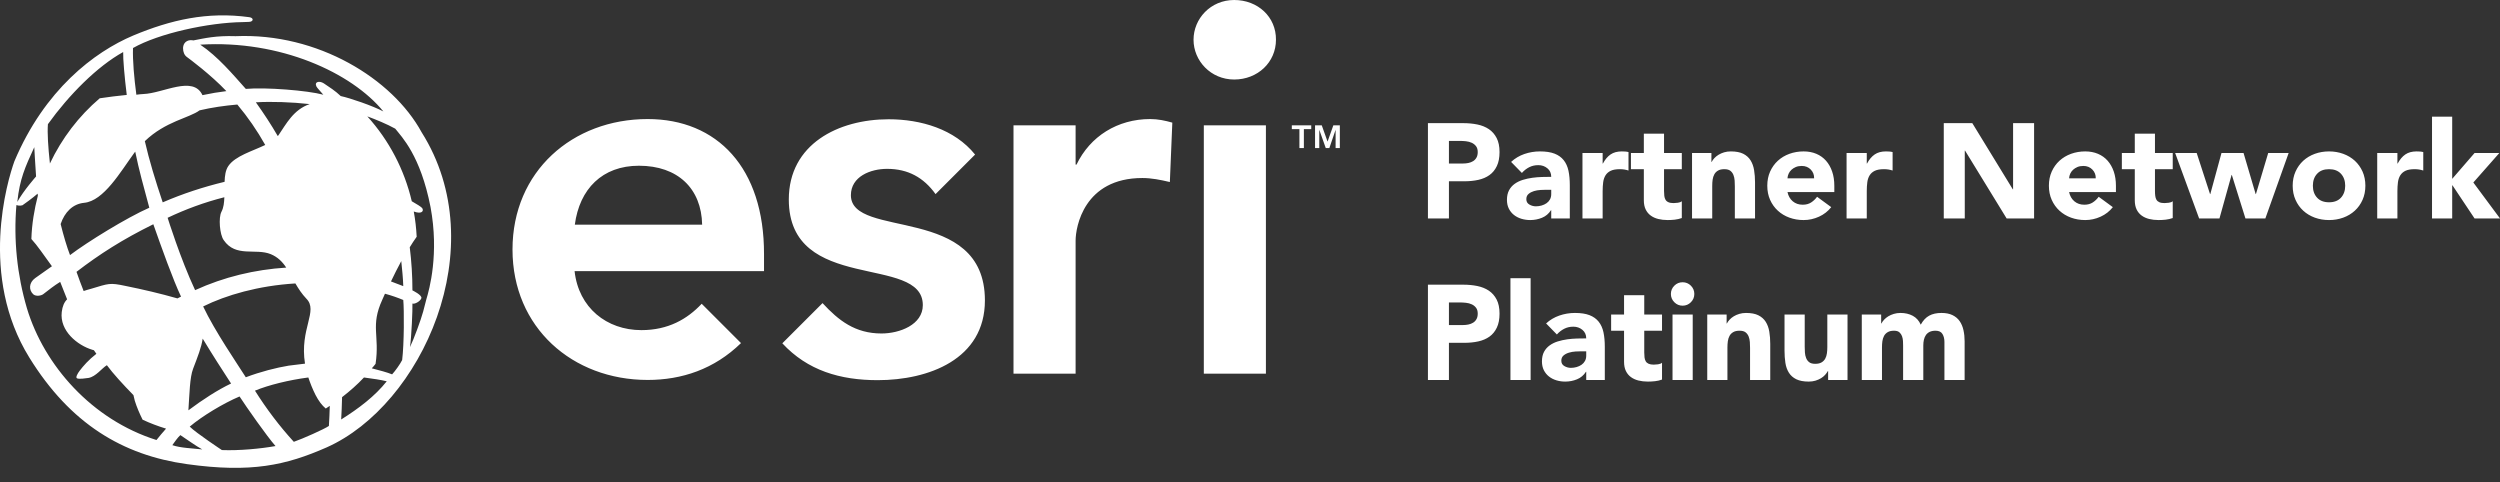 <?xml version="1.0" encoding="UTF-8"?>
<svg width="140px" height="27px" viewBox="0 0 140 27" version="1.1" xmlns="http://www.w3.org/2000/svg" xmlns:xlink="http://www.w3.org/1999/xlink">
    <rect x="0" y="0" width="140" height="27" fill="#333333" stroke="none"/>
    <title>Logo esri</title>
    <g id="Symbol" stroke="none" stroke-width="1" fill="none" fill-rule="evenodd">
        <g id="Footer" transform="translate(-832, -355)" fill="#FFFFFF">
            <path d="M941.345,372.649 C941.176,372.566 940.969,372.525 940.723,372.525 C940.451,372.525 940.223,372.575 940.037,372.676 C939.851,372.776 939.692,372.945 939.562,373.181 C939.461,372.955 939.312,372.789 939.113,372.683 C938.915,372.578 938.687,372.525 938.431,372.525 C938.295,372.525 938.17,372.543 938.054,372.578 C937.938,372.613 937.836,372.658 937.745,372.713 C937.655,372.769 937.577,372.831 937.511,372.902 C937.446,372.972 937.396,373.043 937.36,373.113 L937.345,373.113 L937.345,372.615 L936.26,372.615 L936.26,376.279 L937.391,376.279 L937.391,374.455 C937.391,374.334 937.398,374.219 937.413,374.108 C937.428,373.997 937.46,373.898 937.507,373.81 C937.555,373.722 937.624,373.652 937.715,373.599 C937.805,373.546 937.923,373.52 938.069,373.52 C938.2,373.52 938.299,373.55 938.367,373.61 C938.435,373.671 938.484,373.744 938.514,373.829 C938.544,373.915 938.562,374.005 938.567,374.1 C938.572,374.196 938.574,374.276 938.574,374.342 L938.574,376.279 L939.705,376.279 L939.705,374.342 C939.705,374.231 939.716,374.126 939.739,374.025 C939.762,373.925 939.799,373.837 939.852,373.761 C939.905,373.686 939.975,373.627 940.063,373.584 C940.151,373.542 940.26,373.52 940.391,373.52 C940.577,373.52 940.706,373.582 940.779,373.705 C940.852,373.828 940.888,373.975 940.888,374.146 L940.888,376.279 L942.019,376.279 L942.019,374.116 C942.019,373.894 941.998,373.687 941.955,373.493 C941.913,373.3 941.842,373.132 941.744,372.988 C941.646,372.845 941.513,372.732 941.345,372.649 Z M934.33,374.44 C934.33,374.56 934.322,374.676 934.307,374.787 C934.292,374.897 934.261,374.996 934.213,375.084 C934.165,375.172 934.096,375.242 934.006,375.295 C933.915,375.348 933.797,375.374 933.652,375.374 C933.506,375.374 933.394,375.344 933.316,375.284 C933.238,375.224 933.18,375.146 933.143,375.05 C933.105,374.955 933.082,374.85 933.075,374.737 C933.067,374.624 933.064,374.515 933.064,374.409 L933.064,372.615 L931.933,372.615 L931.933,374.636 C931.933,374.882 931.949,375.111 931.982,375.322 C932.014,375.533 932.08,375.716 932.178,375.872 C932.276,376.028 932.414,376.15 932.592,376.238 C932.771,376.325 933.003,376.369 933.29,376.369 C933.425,376.369 933.551,376.352 933.667,376.317 C933.782,376.281 933.885,376.236 933.976,376.181 C934.066,376.126 934.143,376.063 934.206,375.993 C934.268,375.922 934.32,375.852 934.36,375.781 L934.375,375.781 L934.375,376.279 L935.461,376.279 L935.461,372.615 L934.33,372.615 L934.33,374.44 Z M930.47,372.657 C930.295,372.569 930.063,372.525 929.777,372.525 C929.641,372.525 929.516,372.543 929.4,372.578 C929.285,372.613 929.181,372.658 929.091,372.713 C929,372.769 928.922,372.831 928.857,372.902 C928.792,372.972 928.741,373.043 928.706,373.113 L928.691,373.113 L928.691,372.615 L927.606,372.615 L927.606,376.279 L928.736,376.279 L928.736,374.455 C928.736,374.334 928.744,374.219 928.759,374.108 C928.774,373.997 928.806,373.898 928.853,373.81 C928.901,373.722 928.97,373.652 929.061,373.599 C929.151,373.546 929.269,373.52 929.415,373.52 C929.561,373.52 929.673,373.55 929.751,373.61 C929.828,373.671 929.886,373.749 929.924,373.844 C929.962,373.94 929.984,374.044 929.992,374.157 C929.999,374.27 930.003,374.379 930.003,374.485 L930.003,376.279 L931.134,376.279 L931.134,374.259 C931.134,374.012 931.116,373.784 931.081,373.573 C931.046,373.362 930.979,373.178 930.881,373.022 C930.783,372.867 930.646,372.745 930.47,372.657 Z M925.763,370.998 C925.635,371.127 925.57,371.281 925.57,371.462 C925.57,371.643 925.635,371.797 925.763,371.925 C925.891,372.054 926.045,372.118 926.226,372.118 C926.407,372.118 926.562,372.054 926.69,371.925 C926.818,371.797 926.882,371.643 926.882,371.462 C926.882,371.281 926.818,371.127 926.69,370.998 C926.562,370.87 926.407,370.806 926.226,370.806 C926.045,370.806 925.891,370.87 925.763,370.998 Z M925.661,376.279 L926.792,376.279 L926.792,372.615 L925.661,372.615 L925.661,376.279 Z M924.078,371.53 L922.947,371.53 L922.947,372.615 L922.223,372.615 L922.223,373.52 L922.947,373.52 L922.947,375.261 C922.947,375.462 922.981,375.633 923.049,375.774 C923.117,375.915 923.211,376.029 923.332,376.117 C923.452,376.205 923.593,376.269 923.754,376.309 C923.915,376.349 924.09,376.369 924.281,376.369 C924.412,376.369 924.545,376.362 924.681,376.347 C924.817,376.332 924.947,376.302 925.073,376.256 L925.073,375.314 C925.023,375.359 924.948,375.388 924.851,375.401 C924.753,375.413 924.673,375.42 924.613,375.42 C924.492,375.42 924.395,375.403 924.323,375.371 C924.25,375.338 924.196,375.292 924.161,375.231 C924.126,375.171 924.103,375.099 924.093,375.016 C924.083,374.933 924.078,374.842 924.078,374.741 L924.078,373.52 L925.073,373.52 L925.073,372.615 L924.078,372.615 L924.078,371.53 Z M920.829,374.673 L920.55,374.673 C920.464,374.673 920.358,374.677 920.229,374.684 C920.101,374.692 919.978,374.714 919.86,374.749 C919.742,374.784 919.642,374.837 919.559,374.907 C919.476,374.978 919.434,375.075 919.434,375.201 C919.434,375.337 919.492,375.437 919.608,375.502 C919.723,375.568 919.844,375.6 919.969,375.6 C920.08,375.6 920.187,375.585 920.29,375.555 C920.393,375.525 920.485,375.483 920.565,375.427 C920.645,375.372 920.709,375.302 920.757,375.216 C920.805,375.131 920.829,375.03 920.829,374.915 L920.829,374.673 Z M921.869,374.417 L921.869,376.279 L920.829,376.279 L920.829,375.819 L920.814,375.819 C920.688,376.015 920.521,376.156 920.312,376.241 C920.104,376.327 919.884,376.369 919.653,376.369 C919.482,376.369 919.317,376.346 919.159,376.298 C919.001,376.25 918.861,376.179 918.741,376.083 C918.62,375.988 918.525,375.869 918.454,375.729 C918.384,375.588 918.349,375.425 918.349,375.239 C918.349,375.028 918.388,374.849 918.465,374.704 C918.543,374.558 918.649,374.437 918.782,374.342 C918.915,374.246 919.067,374.172 919.238,374.119 C919.409,374.066 919.586,374.028 919.77,374.002 C919.953,373.977 920.136,373.962 920.32,373.957 C920.504,373.952 920.673,373.95 920.829,373.95 C920.829,373.749 920.757,373.589 920.614,373.471 C920.471,373.353 920.301,373.294 920.105,373.294 C919.919,373.294 919.749,373.333 919.596,373.411 C919.443,373.489 919.306,373.595 919.185,373.731 L918.582,373.113 C918.793,372.917 919.04,372.77 919.321,372.672 C919.602,372.574 919.894,372.525 920.196,372.525 C920.527,372.525 920.8,372.566 921.013,372.649 C921.227,372.732 921.398,372.854 921.526,373.015 C921.654,373.176 921.743,373.373 921.794,373.607 C921.844,373.84 921.869,374.11 921.869,374.417 Z M916.585,376.279 L917.715,376.279 L917.715,370.58 L916.585,370.58 L916.585,376.279 Z M914.659,372.235 C914.596,372.152 914.515,372.087 914.418,372.043 C914.32,371.997 914.21,371.968 914.089,371.956 C913.969,371.943 913.853,371.937 913.743,371.937 L913.14,371.937 L913.14,373.203 L913.923,373.203 C914.029,373.203 914.131,373.193 914.229,373.173 C914.327,373.153 914.415,373.119 914.493,373.071 C914.571,373.024 914.634,372.958 914.681,372.875 C914.729,372.793 914.753,372.688 914.753,372.563 C914.753,372.427 914.722,372.317 914.659,372.235 Z M915.974,372.563 C915.974,372.874 915.924,373.135 915.823,373.346 C915.723,373.558 915.585,373.726 915.409,373.852 C915.233,373.977 915.024,374.066 914.783,374.119 C914.542,374.172 914.28,374.198 913.999,374.198 L913.14,374.198 L913.14,376.279 L911.964,376.279 L911.964,370.942 L913.946,370.942 C914.223,370.942 914.484,370.967 914.73,371.017 C914.976,371.068 915.191,371.154 915.375,371.277 C915.558,371.4 915.704,371.566 915.812,371.775 C915.92,371.983 915.974,372.246 915.974,372.563 Z M970.507,365.22 L971.962,363.569 L970.575,363.569 L969.323,365.016 L969.323,361.533 L968.193,361.533 L968.193,367.233 L969.323,367.233 L969.323,365.378 L969.339,365.378 L970.575,367.233 L972,367.233 L970.507,365.22 Z M966.7,363.648 C966.534,363.761 966.391,363.931 966.27,364.157 L966.255,364.157 L966.255,363.569 L965.124,363.569 L965.124,367.233 L966.255,367.233 L966.255,365.702 C966.255,365.521 966.265,365.356 966.285,365.205 C966.305,365.054 966.349,364.925 966.417,364.817 C966.485,364.709 966.582,364.624 966.707,364.564 C966.833,364.504 967.004,364.474 967.22,364.474 C967.305,364.474 967.387,364.48 967.465,364.492 C967.543,364.505 967.622,364.524 967.703,364.549 L967.703,363.516 C967.647,363.501 967.587,363.491 967.522,363.486 C967.456,363.481 967.391,363.479 967.326,363.479 C967.074,363.479 966.866,363.535 966.7,363.648 Z M963.093,364.73 C962.935,364.559 962.712,364.474 962.426,364.474 C962.139,364.474 961.917,364.559 961.759,364.73 C961.6,364.901 961.521,365.124 961.521,365.401 C961.521,365.677 961.6,365.901 961.759,366.072 C961.917,366.243 962.139,366.328 962.426,366.328 C962.712,366.328 962.935,366.243 963.093,366.072 C963.251,365.901 963.331,365.677 963.331,365.401 C963.331,365.124 963.251,364.901 963.093,364.73 Z M964.461,365.401 C964.461,365.692 964.408,365.956 964.303,366.192 C964.197,366.429 964.053,366.631 963.87,366.799 C963.686,366.968 963.47,367.097 963.221,367.188 C962.972,367.278 962.707,367.323 962.426,367.323 C962.144,367.323 961.879,367.278 961.63,367.188 C961.382,367.097 961.166,366.968 960.982,366.799 C960.799,366.631 960.654,366.429 960.549,366.192 C960.443,365.956 960.39,365.692 960.39,365.401 C960.39,365.109 960.443,364.846 960.549,364.609 C960.654,364.373 960.799,364.171 960.982,364.002 C961.166,363.834 961.382,363.705 961.63,363.614 C961.879,363.524 962.144,363.479 962.426,363.479 C962.707,363.479 962.972,363.524 963.221,363.614 C963.47,363.705 963.686,363.834 963.87,364.002 C964.053,364.171 964.197,364.373 964.303,364.609 C964.408,364.846 964.461,365.109 964.461,365.401 Z M958.332,365.868 L958.317,365.868 L957.639,363.569 L956.403,363.569 L955.777,365.868 L955.762,365.868 L955.015,363.569 L953.809,363.569 L955.151,367.233 L956.29,367.233 L956.968,364.798 L956.983,364.798 L957.745,367.233 L958.86,367.233 L960.164,363.569 L959.019,363.569 L958.332,365.868 Z M952.678,362.484 L951.548,362.484 L951.548,363.569 L950.824,363.569 L950.824,364.474 L951.548,364.474 L951.548,366.215 C951.548,366.416 951.582,366.587 951.649,366.728 C951.717,366.868 951.811,366.983 951.932,367.071 C952.053,367.159 952.193,367.223 952.354,367.263 C952.515,367.303 952.691,367.323 952.882,367.323 C953.013,367.323 953.146,367.316 953.282,367.301 C953.417,367.285 953.548,367.255 953.673,367.21 L953.673,366.268 C953.623,366.313 953.549,366.342 953.451,366.354 C953.353,366.367 953.274,366.373 953.214,366.373 C953.093,366.373 952.996,366.357 952.923,366.324 C952.851,366.292 952.796,366.245 952.761,366.185 C952.726,366.125 952.704,366.053 952.694,365.97 C952.684,365.887 952.678,365.795 952.678,365.695 L952.678,364.474 L953.673,364.474 L953.673,363.569 L952.678,363.569 L952.678,362.484 Z M949.362,364.986 C949.367,364.795 949.304,364.632 949.173,364.496 C949.042,364.361 948.874,364.293 948.668,364.293 C948.542,364.293 948.432,364.313 948.336,364.353 C948.241,364.393 948.159,364.445 948.091,364.508 C948.024,364.571 947.971,364.643 947.933,364.726 C947.895,364.809 947.874,364.896 947.869,364.986 L949.362,364.986 Z M950.492,365.401 L950.492,365.755 L947.869,365.755 C947.914,365.971 948.012,366.143 948.163,366.272 C948.314,366.4 948.5,366.464 948.721,366.464 C948.907,366.464 949.064,366.422 949.192,366.339 C949.32,366.256 949.432,366.15 949.527,366.019 L950.319,366.6 C950.138,366.831 949.909,367.009 949.633,367.135 C949.357,367.26 949.07,367.323 948.774,367.323 C948.492,367.323 948.227,367.278 947.978,367.188 C947.73,367.097 947.514,366.968 947.33,366.799 C947.146,366.631 947.002,366.429 946.896,366.192 C946.791,365.956 946.738,365.692 946.738,365.401 C946.738,365.109 946.791,364.846 946.896,364.609 C947.002,364.373 947.146,364.171 947.33,364.002 C947.514,363.834 947.73,363.705 947.978,363.614 C948.227,363.524 948.492,363.479 948.774,363.479 C949.035,363.479 949.272,363.524 949.486,363.614 C949.7,363.705 949.881,363.834 950.029,364.002 C950.177,364.171 950.291,364.373 950.372,364.609 C950.452,364.846 950.492,365.109 950.492,365.401 Z M944.733,365.604 L944.718,365.604 L942.449,361.896 L940.851,361.896 L940.851,367.233 L942.027,367.233 L942.027,363.433 L942.042,363.433 L944.371,367.233 L945.909,367.233 L945.909,361.896 L944.733,361.896 L944.733,365.604 Z M936.539,365.702 C936.539,365.521 936.549,365.356 936.569,365.205 C936.589,365.054 936.633,364.925 936.701,364.817 C936.769,364.709 936.865,364.624 936.991,364.564 C937.117,364.504 937.288,364.474 937.504,364.474 C937.589,364.474 937.671,364.48 937.749,364.492 C937.827,364.505 937.906,364.524 937.986,364.549 L937.986,363.516 C937.931,363.501 937.871,363.491 937.805,363.486 C937.74,363.481 937.674,363.479 937.609,363.479 C937.358,363.479 937.15,363.535 936.984,363.648 C936.818,363.761 936.674,363.931 936.554,364.157 L936.539,364.157 L936.539,363.569 L935.408,363.569 L935.408,367.233 L936.539,367.233 L936.539,365.702 Z M933.591,364.986 C933.596,364.795 933.534,364.632 933.403,364.496 C933.272,364.361 933.104,364.293 932.898,364.293 C932.772,364.293 932.662,364.313 932.566,364.353 C932.471,364.393 932.389,364.445 932.321,364.508 C932.253,364.571 932.201,364.643 932.163,364.726 C932.125,364.809 932.104,364.896 932.099,364.986 L933.591,364.986 Z M931.56,366.799 C931.376,366.631 931.232,366.429 931.126,366.192 C931.021,365.956 930.968,365.692 930.968,365.401 C930.968,365.109 931.021,364.846 931.126,364.609 C931.232,364.373 931.376,364.171 931.56,364.002 C931.743,363.834 931.959,363.705 932.208,363.614 C932.457,363.524 932.722,363.479 933.003,363.479 C933.265,363.479 933.502,363.524 933.716,363.614 C933.929,363.705 934.11,363.834 934.258,364.002 C934.407,364.171 934.521,364.373 934.601,364.609 C934.682,364.846 934.722,365.109 934.722,365.401 L934.722,365.755 L932.099,365.755 C932.144,365.971 932.242,366.143 932.393,366.272 C932.544,366.4 932.729,366.464 932.951,366.464 C933.136,366.464 933.294,366.422 933.422,366.339 C933.55,366.256 933.662,366.15 933.757,366.019 L934.549,366.6 C934.368,366.831 934.139,367.009 933.863,367.135 C933.586,367.26 933.3,367.323 933.003,367.323 C932.722,367.323 932.457,367.278 932.208,367.188 C931.959,367.097 931.743,366.968 931.56,366.799 Z M927.885,365.408 C927.885,365.288 927.892,365.172 927.907,365.062 C927.922,364.951 927.954,364.852 928.002,364.764 C928.049,364.676 928.118,364.605 928.209,364.553 C928.299,364.5 928.417,364.474 928.563,364.474 C928.709,364.474 928.821,364.504 928.899,364.564 C928.977,364.624 929.034,364.702 929.072,364.798 C929.11,364.893 929.132,364.998 929.14,365.111 C929.147,365.224 929.151,365.333 929.151,365.438 L929.151,367.233 L930.282,367.233 L930.282,365.212 C930.282,364.966 930.264,364.738 930.229,364.526 C930.194,364.315 930.128,364.132 930.03,363.976 C929.931,363.82 929.794,363.698 929.619,363.61 C929.443,363.523 929.212,363.479 928.925,363.479 C928.789,363.479 928.664,363.496 928.548,363.531 C928.432,363.567 928.329,363.612 928.239,363.667 C928.149,363.722 928.071,363.785 928.005,363.855 C927.94,363.926 927.89,363.996 927.855,364.067 L927.839,364.067 L927.839,363.569 L926.754,363.569 L926.754,367.233 L927.885,367.233 L927.885,365.408 Z M926.181,366.268 C926.131,366.313 926.057,366.342 925.959,366.354 C925.861,366.367 925.782,366.373 925.721,366.373 C925.601,366.373 925.504,366.357 925.431,366.324 C925.358,366.292 925.304,366.245 925.269,366.185 C925.234,366.125 925.211,366.053 925.201,365.97 C925.191,365.887 925.186,365.795 925.186,365.695 L925.186,364.474 L926.181,364.474 L926.181,363.569 L925.186,363.569 L925.186,362.484 L924.055,362.484 L924.055,363.569 L923.332,363.569 L923.332,364.474 L924.055,364.474 L924.055,366.215 C924.055,366.416 924.089,366.587 924.157,366.728 C924.225,366.868 924.319,366.983 924.44,367.071 C924.56,367.159 924.701,367.223 924.862,367.263 C925.023,367.303 925.199,367.323 925.39,367.323 C925.52,367.323 925.653,367.316 925.789,367.301 C925.925,367.285 926.055,367.255 926.181,367.21 L926.181,366.268 Z M923.196,364.549 L923.196,363.516 C923.14,363.501 923.08,363.491 923.015,363.486 C922.949,363.481 922.884,363.479 922.819,363.479 C922.568,363.479 922.359,363.535 922.193,363.648 C922.027,363.761 921.884,363.931 921.763,364.157 L921.748,364.157 L921.748,363.569 L920.618,363.569 L920.618,367.233 L921.748,367.233 L921.748,365.702 C921.748,365.521 921.759,365.356 921.778,365.205 C921.798,365.054 921.843,364.925 921.91,364.817 C921.978,364.709 922.075,364.624 922.201,364.564 C922.326,364.504 922.497,364.474 922.713,364.474 C922.799,364.474 922.88,364.48 922.958,364.492 C923.036,364.505 923.115,364.524 923.196,364.549 Z M917.648,366.456 C917.763,366.522 917.884,366.554 918.009,366.554 C918.12,366.554 918.227,366.539 918.33,366.509 C918.433,366.479 918.525,366.436 918.605,366.381 C918.685,366.326 918.749,366.255 918.797,366.17 C918.845,366.084 918.869,365.984 918.869,365.868 L918.869,365.627 L918.59,365.627 C918.504,365.627 918.398,365.631 918.269,365.638 C918.141,365.646 918.018,365.667 917.9,365.702 C917.782,365.738 917.682,365.79 917.599,365.861 C917.516,365.931 917.474,366.029 917.474,366.155 C917.474,366.29 917.532,366.391 917.648,366.456 Z M916.389,366.192 C916.389,365.981 916.428,365.803 916.506,365.657 C916.583,365.511 916.689,365.391 916.822,365.295 C916.955,365.2 917.107,365.126 917.278,365.073 C917.449,365.02 917.626,364.981 917.81,364.956 C917.993,364.931 918.176,364.916 918.36,364.911 C918.543,364.906 918.713,364.903 918.869,364.903 C918.869,364.702 918.797,364.543 918.654,364.425 C918.511,364.307 918.341,364.248 918.145,364.248 C917.959,364.248 917.789,364.286 917.636,364.364 C917.483,364.442 917.346,364.549 917.226,364.685 L916.622,364.067 C916.834,363.87 917.08,363.724 917.361,363.625 C917.643,363.527 917.934,363.479 918.236,363.479 C918.567,363.479 918.84,363.52 919.053,363.603 C919.267,363.686 919.438,363.808 919.566,363.969 C919.694,364.129 919.783,364.327 919.834,364.56 C919.884,364.794 919.909,365.064 919.909,365.371 L919.909,367.233 L918.869,367.233 L918.869,366.773 L918.854,366.773 C918.728,366.969 918.561,367.11 918.352,367.195 C918.144,367.28 917.924,367.323 917.693,367.323 C917.522,367.323 917.357,367.299 917.199,367.252 C917.041,367.204 916.901,367.132 916.781,367.037 C916.66,366.941 916.565,366.823 916.494,366.682 C916.424,366.542 916.389,366.378 916.389,366.192 Z M914.659,363.188 C914.596,363.105 914.515,363.041 914.418,362.996 C914.32,362.951 914.21,362.922 914.089,362.909 C913.969,362.897 913.853,362.891 913.743,362.891 L913.14,362.891 L913.14,364.157 L913.923,364.157 C914.029,364.157 914.131,364.147 914.229,364.127 C914.327,364.107 914.415,364.073 914.493,364.025 C914.571,363.977 914.634,363.912 914.681,363.829 C914.729,363.746 914.753,363.642 914.753,363.516 C914.753,363.38 914.722,363.271 914.659,363.188 Z M915.974,363.516 C915.974,363.828 915.924,364.089 915.823,364.3 C915.723,364.511 915.585,364.68 915.409,364.805 C915.233,364.931 915.024,365.02 914.783,365.073 C914.542,365.126 914.28,365.152 913.999,365.152 L913.14,365.152 L913.14,367.233 L911.964,367.233 L911.964,361.896 L913.946,361.896 C914.223,361.896 914.484,361.921 914.73,361.971 C914.976,362.021 915.191,362.108 915.375,362.231 C915.558,362.354 915.704,362.52 915.812,362.729 C915.92,362.937 915.974,363.199 915.974,363.516 Z M898.838,357.226 C898.838,358.402 899.801,359.453 901.115,359.453 C902.428,359.453 903.454,358.49 903.454,357.226 C903.466,355.95 902.441,355 901.115,355 C899.789,355 898.838,356.051 898.838,357.226 Z M906.343,362.93 L906.018,362.017 L905.643,362.017 L905.643,363.293 L905.88,363.293 L905.88,362.267 L906.243,363.293 L906.443,363.293 L906.794,362.267 L906.794,363.293 L907.031,363.293 L907.031,362.017 L906.668,362.017 L906.343,362.93 Z M904.342,362.23 L904.767,362.23 L904.767,363.293 L905.017,363.293 L905.017,362.23 L905.43,362.23 L905.43,362.017 L904.342,362.017 L904.342,362.23 Z M854.133,362.205 C853.658,361.942 853.045,361.692 852.57,361.517 C853.795,362.868 854.646,364.506 855.059,366.27 C855.346,366.433 855.584,366.583 855.634,366.645 C855.709,366.733 855.709,366.908 855.459,366.908 C855.384,366.908 855.284,366.883 855.171,366.845 C855.259,367.321 855.309,367.784 855.334,368.259 C855.196,368.446 855.071,368.647 854.946,368.847 C855.046,369.647 855.096,370.46 855.096,371.261 C855.096,371.261 855.647,371.524 855.597,371.699 C855.547,371.861 855.234,372.049 855.096,371.999 C855.109,372.312 855.046,373.85 854.959,374.438 C855.171,374 855.572,372.912 855.697,372.449 L855.872,371.774 C856.047,371.198 856.597,369.21 856.11,366.595 C855.547,363.706 854.496,362.667 854.133,362.205 Z M854.471,369.622 C854.258,370.01 854.071,370.398 853.895,370.761 C854.121,370.848 854.358,370.936 854.583,371.023 C854.571,370.585 854.521,370.11 854.471,369.622 Z M853.558,371.448 L853.408,371.786 C852.732,373.262 853.27,373.775 853.032,375.376 C852.97,375.464 852.895,375.539 852.82,375.626 C853.258,375.739 853.683,375.852 853.958,375.964 C854.133,375.776 854.408,375.389 854.521,375.163 C854.634,374.238 854.634,372.349 854.583,371.799 C854.283,371.674 853.933,371.549 853.558,371.448 Z M852.382,376.139 C852.007,376.539 851.594,376.902 851.156,377.24 C851.144,377.665 851.131,378.128 851.106,378.491 C852.082,377.878 852.995,377.19 853.658,376.352 C853.358,376.277 852.87,376.202 852.382,376.139 Z M853.47,361.242 C851.694,359.065 847.679,357.226 843.213,357.501 C844.201,358.165 845.039,359.165 845.765,359.978 C846.878,359.878 849.23,360.066 850.106,360.304 C849.955,360.116 849.768,359.941 849.718,359.841 C849.593,359.565 849.893,359.516 850.13,359.666 C850.431,359.866 850.781,360.091 851.081,360.379 C851.606,360.491 852.882,360.929 853.47,361.242 Z M850.243,377.878 C850.03,377.703 849.843,377.452 849.668,377.115 C849.492,376.765 849.367,376.439 849.267,376.139 C848.192,376.277 847.028,376.564 846.278,376.877 C846.916,377.89 847.641,378.853 848.454,379.742 C848.93,379.579 850.168,379.029 850.418,378.853 C850.443,378.491 850.456,378.103 850.468,377.728 C850.393,377.778 850.318,377.828 850.243,377.878 Z M845.415,377.202 C844.502,377.59 843.338,378.29 842.625,378.891 C842.988,379.254 844.427,380.204 844.427,380.204 C845.39,380.242 846.591,380.129 847.429,379.979 C846.953,379.441 845.778,377.765 845.415,377.202 Z M842.1,379.366 C841.925,379.529 841.787,379.742 841.65,379.929 C842.125,380.092 842.775,380.104 843.326,380.167 C842.963,379.967 842.513,379.641 842.1,379.366 Z M839.986,378.503 C839.811,378.153 839.661,377.803 839.548,377.44 C839.523,377.352 839.498,377.24 839.473,377.127 C838.898,376.539 838.335,375.926 837.985,375.451 C837.697,375.626 837.372,376.089 836.959,376.164 C836.796,376.189 836.434,376.239 836.321,376.189 C836.208,376.152 836.346,375.914 836.459,375.764 C836.659,375.501 836.959,375.151 837.397,374.813 C837.347,374.751 837.309,374.676 837.259,374.613 C837.222,374.601 837.209,374.601 837.172,374.588 C836.334,374.338 835.333,373.525 835.458,372.474 C835.496,372.149 835.596,371.924 835.758,371.761 C835.633,371.448 835.508,371.136 835.37,370.785 C835.008,371.011 834.745,371.223 834.42,371.474 C834.307,371.561 834.02,371.611 833.869,371.486 C833.607,371.248 833.607,370.836 833.97,370.573 C834.095,370.485 834.633,370.11 834.908,369.91 C834.47,369.309 834.082,368.734 833.757,368.384 C833.782,367.546 833.92,366.733 834.12,365.957 L834.107,365.845 C833.807,366.107 833.382,366.407 833.257,366.495 C833.082,366.545 832.969,366.495 832.919,366.483 C832.756,368.421 832.956,370.385 833.507,372.261 C834.47,375.464 837.147,378.503 840.762,379.641 C840.937,379.416 841.124,379.204 841.299,379.004 C840.849,378.866 840.411,378.703 839.986,378.503 Z M834.02,364.882 C833.97,364.194 833.92,363.243 833.92,363.243 C833.407,364.356 833.106,365.019 832.969,366.308 C833.319,365.67 834.02,364.882 834.02,364.882 Z M837.585,360.504 C838.085,360.429 838.585,360.366 839.098,360.316 C838.973,359.315 838.885,358.277 838.898,357.914 C837.447,358.715 835.858,360.316 834.683,361.954 C834.645,362.442 834.695,363.23 834.795,364.156 C835.458,362.755 836.409,361.504 837.585,360.504 Z M835.396,367.546 C835.558,368.196 835.746,368.834 835.921,369.285 C836.897,368.546 839.11,367.183 840.361,366.633 C840.036,365.419 839.786,364.544 839.573,363.493 C839.561,363.518 839.536,363.531 839.523,363.556 C838.748,364.619 837.81,366.257 836.709,366.358 C836.071,366.42 835.621,366.883 835.396,367.546 Z M846.328,360.729 C846.766,361.342 847.178,361.967 847.554,362.618 C847.566,362.605 847.579,362.592 847.591,362.58 C848.029,361.942 848.429,361.142 849.342,360.829 C848.329,360.716 847.228,360.679 846.328,360.729 Z M844.94,376.477 C844.464,375.751 843.864,374.813 843.351,373.963 C843.276,374.463 843.076,374.963 842.813,375.651 C842.625,376.139 842.613,377.065 842.55,377.978 C843.351,377.377 844.201,376.827 844.94,376.477 Z M836.284,370.223 C836.409,370.585 836.546,370.948 836.684,371.298 C836.822,371.248 836.959,371.211 837.097,371.173 C838.097,370.873 838.135,370.823 839.023,371.011 C840.011,371.211 840.974,371.436 841.937,371.711 C842.012,371.674 842.075,371.636 842.138,371.611 C841.687,370.66 841.049,368.872 840.586,367.558 C838.86,368.409 837.572,369.234 836.284,370.223 Z M848.029,369.985 C847.816,369.66 847.554,369.397 847.166,369.234 C846.315,368.884 845.202,369.435 844.527,368.446 C844.302,368.134 844.227,367.183 844.402,366.858 C844.527,366.62 844.552,366.345 844.564,366.045 C843.438,366.332 842.388,366.72 841.387,367.196 C841.387,367.196 842.1,369.485 842.926,371.248 C844.539,370.51 846.265,370.098 848.029,369.985 Z M848.542,370.873 C846.465,370.998 844.664,371.524 843.376,372.161 C844.026,373.537 845.29,375.376 845.765,376.127 C846.591,375.814 847.479,375.589 848.167,375.476 C848.454,375.439 848.767,375.401 849.08,375.364 C848.767,373.412 849.843,372.412 849.155,371.724 C848.905,371.461 848.717,371.173 848.542,370.873 Z M841.112,366.332 C842.238,365.845 843.389,365.469 844.577,365.182 C844.589,364.844 844.627,364.531 844.789,364.294 C845.177,363.731 846.128,363.468 846.853,363.118 C846.403,362.317 845.878,361.554 845.29,360.854 C844.577,360.916 843.876,361.016 843.176,361.179 C842.613,361.604 841.262,361.792 840.111,362.905 C840.349,363.956 840.712,365.144 841.112,366.332 Z M850.293,380.054 C848.016,381.055 846.065,381.493 842.475,380.992 C838.873,380.492 835.933,378.728 833.644,375.026 C830.817,370.46 832.406,365.144 832.806,364.031 C834.495,360.028 837.272,357.914 839.461,356.989 C841.562,356.113 843.601,355.638 845.965,355.963 C846.228,356.001 846.203,356.226 845.928,356.226 L845.59,356.238 C843.689,356.263 840.899,356.864 839.448,357.689 C839.423,358.377 839.511,359.365 839.636,360.304 C839.774,360.291 839.899,360.266 840.024,360.266 C841.137,360.229 842.813,359.203 843.338,360.328 C843.801,360.229 844.251,360.153 844.677,360.103 C843.801,359.178 842.6,358.29 842.463,358.19 C842.325,358.089 842.25,357.914 842.25,357.689 C842.275,357.264 842.638,357.214 842.826,357.264 C843.464,357.139 844.101,356.989 845.19,357.026 C849.793,356.826 853.983,359.415 855.609,362.405 C859.674,368.834 855.609,377.69 850.293,380.054 Z M871.32,367.583 C871.282,365.557 869.956,364.281 867.78,364.281 C865.728,364.281 864.453,365.582 864.19,367.583 L871.32,367.583 Z M874.785,370.185 L864.177,370.185 C864.402,372.237 865.979,373.487 867.917,373.487 C869.418,373.487 870.482,372.874 871.295,372.011 L873.496,374.213 C871.995,375.676 870.181,376.277 868.268,376.277 C864.065,376.277 860.7,373.35 860.7,368.972 C860.7,364.594 864.065,361.667 868.268,361.667 C872.158,361.667 874.797,364.394 874.785,369.234 L874.785,370.185 Z M899.414,375.927 L902.891,375.927 L902.891,362.017 L899.414,362.017 L899.414,375.927 Z M881.677,364.456 C882.852,364.456 883.728,364.944 884.391,365.87 L886.605,363.656 C885.454,362.23 883.565,361.679 881.764,361.679 C878.95,361.679 876.173,363.068 876.173,366.17 C876.173,371.474 883.678,369.21 883.678,372.086 C883.678,373.187 882.377,373.675 881.364,373.675 C879.888,373.675 878.962,372.95 878.062,371.974 L875.81,374.225 C877.224,375.751 879.05,376.289 881.151,376.289 C883.991,376.289 887.155,375.126 887.155,371.824 C887.155,366.395 879.65,368.421 879.65,365.932 C879.65,364.882 880.751,364.456 881.677,364.456 Z M897.65,361.867 L897.512,365.194 C896.987,365.069 896.474,364.969 895.974,364.969 C892.697,364.969 892.234,367.721 892.234,368.471 L892.234,375.927 L888.756,375.927 L888.756,362.017 L892.234,362.017 L892.234,364.219 L892.284,364.219 C893.047,362.63 894.585,361.667 896.412,361.667 C896.849,361.667 897.25,361.754 897.65,361.867 Z" id="Logo-esri"></path>
        </g>
    </g>
</svg>